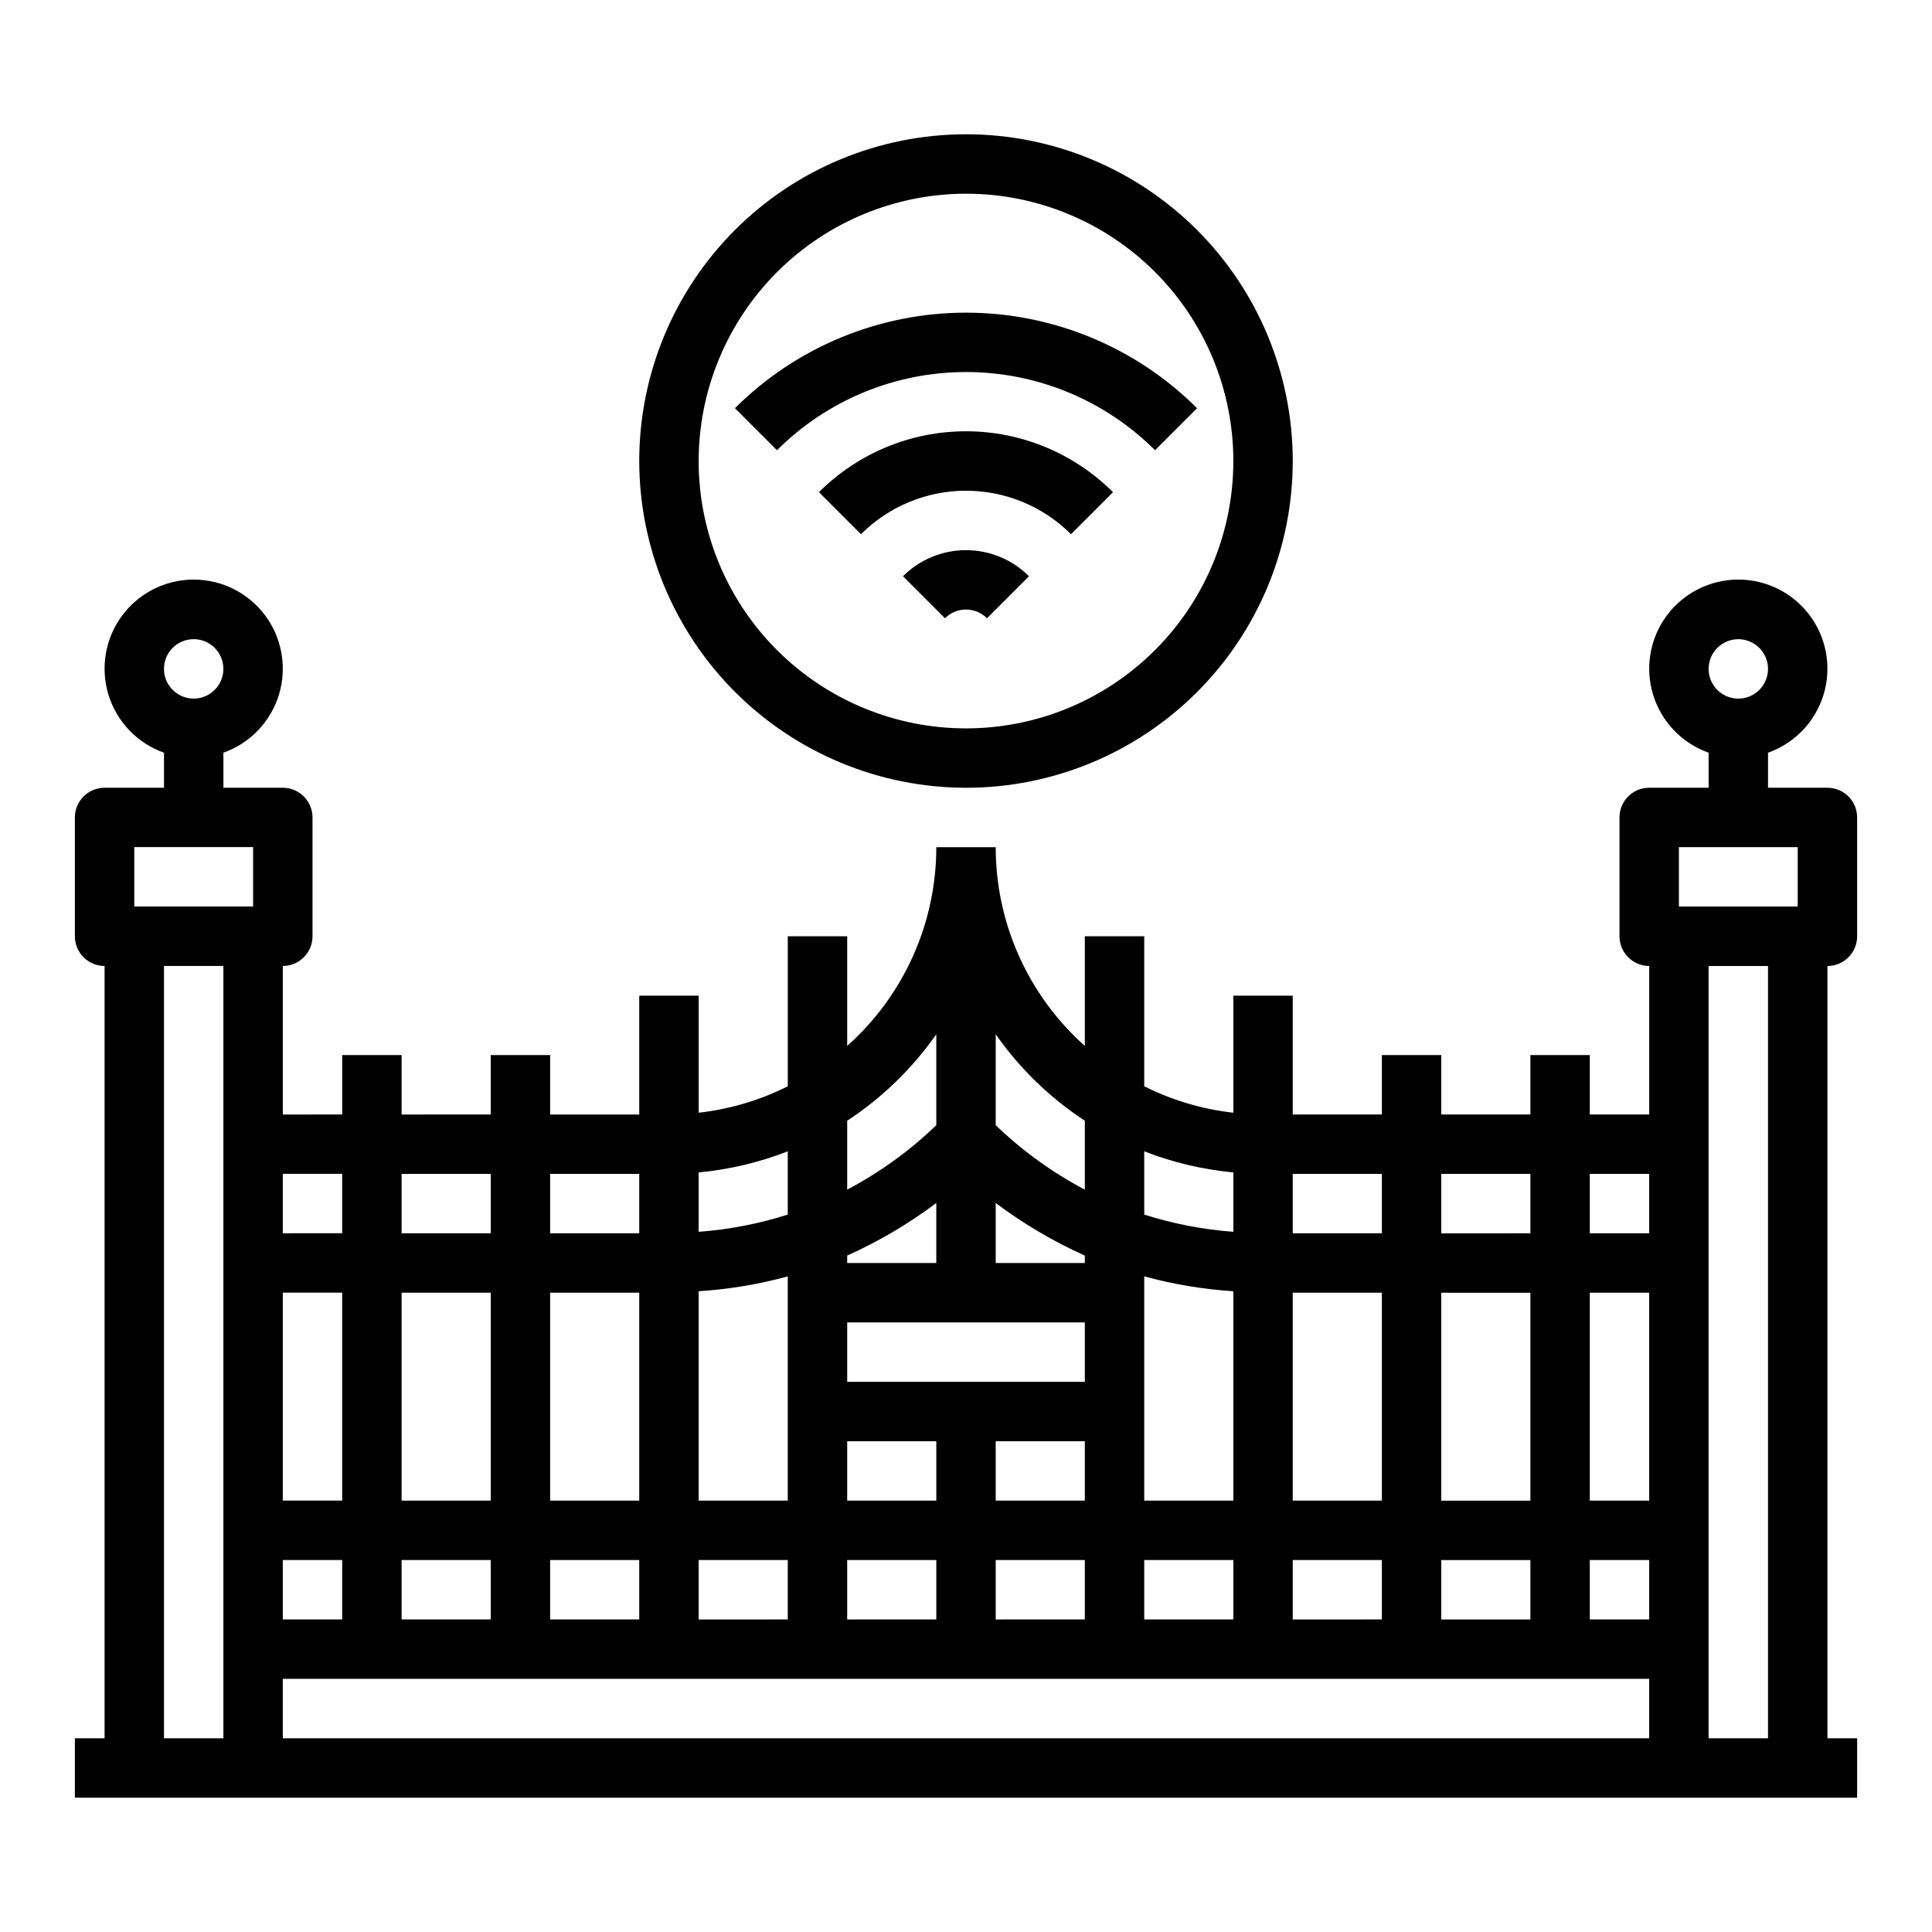 <?xml version="1.0" encoding="UTF-8"?>
<!-- The Best Svg Icon site in the world: iconSvg.co, Visit us! https://iconsvg.co -->
<svg fill="#000000" width="800px" height="800px" version="1.1" viewBox="144 144 512 512" xmlns="http://www.w3.org/2000/svg">
 <g>
  <path d="m636.16 392.12v-31.488c0-2.086-0.832-4.09-2.305-5.566-1.477-1.473-3.481-2.305-5.566-2.305h-15.746v-9.289c7.059-2.496 12.52-8.191 14.711-15.352s0.855-14.938-3.598-20.957-11.496-9.57-18.984-9.57-14.535 3.551-18.988 9.57-5.785 13.797-3.594 20.957 7.648 12.855 14.711 15.352v9.289h-15.746c-4.348 0-7.871 3.523-7.871 7.871v31.488c0 2.09 0.828 4.09 2.305 5.566 1.477 1.477 3.481 2.309 5.566 2.309v39.359h-15.742v-15.746h-15.746v15.742l-23.617 0.004v-15.746h-15.742v15.742l-23.617 0.004v-31.488h-15.742v31.016c-8.223-0.926-16.219-3.297-23.617-7.008v-39.754h-15.742v29.051c-15.027-13.383-23.621-32.543-23.617-52.664h-15.746c0.008 20.121-8.586 39.281-23.613 52.664v-29.051h-15.746v39.754c-7.398 3.711-15.391 6.082-23.617 7.008v-31.016h-15.742v31.488h-23.617v-15.746h-15.742v15.742l-23.617 0.004v-15.746h-15.742v15.742l-15.746 0.004v-39.359c2.09 0 4.09-0.832 5.566-2.309 1.477-1.477 2.305-3.477 2.305-5.566v-31.488c0-2.086-0.828-4.09-2.305-5.566-1.477-1.473-3.477-2.305-5.566-2.305h-15.742v-9.289c7.059-2.496 12.516-8.191 14.707-15.352s0.859-14.938-3.594-20.957-11.5-9.57-18.988-9.57-14.531 3.551-18.984 9.57-5.789 13.797-3.598 20.957c2.195 7.16 7.652 12.855 14.711 15.352v9.289h-15.742c-4.348 0-7.875 3.523-7.875 7.871v31.488c0 2.09 0.832 4.09 2.309 5.566 1.477 1.477 3.477 2.309 5.566 2.309v204.67h-7.875v15.742h472.32v-15.742h-7.871v-204.67c2.086 0 4.09-0.832 5.566-2.309 1.473-1.477 2.305-3.477 2.305-5.566zm-110.21 62.977h23.617v15.742l-23.617 0.004zm0 31.488h23.617v55.105h-23.617zm0 70.848h23.617v15.742l-23.617 0.004zm-39.359-102.34h23.617v15.742l-23.617 0.004zm0 31.488h23.617v55.105h-23.617zm0 70.848h23.617v15.742l-23.617 0.004zm-39.359-108.32c7.574 2.957 15.523 4.836 23.617 5.59v15.742c-8.023-0.594-15.949-2.125-23.617-4.566zm0 33.141c7.719 2.113 15.629 3.43 23.617 3.934v55.5h-23.617zm0 75.176h23.617v15.742l-23.617 0.004zm-39.359-139.33c6.348 9.062 14.359 16.84 23.617 22.906v18.262c-8.637-4.551-16.59-10.305-23.617-17.082zm0 44.715v-0.004c7.328 5.508 15.25 10.184 23.617 13.934v1.969h-23.617zm-39.359-21.805v-0.004c9.254-6.066 17.266-13.844 23.613-22.906v24.09-0.004c-7.027 6.777-14.977 12.531-23.613 17.082zm0 35.738v-0.004c8.363-3.75 16.285-8.426 23.613-13.934v15.902h-23.613zm0 17.707h62.977v15.742l-62.977 0.004zm39.359 47.23v-15.742h23.617v15.742zm23.617 15.742v15.742l-23.617 0.008v-15.746zm-62.977-31.488h23.617v15.742l-23.617 0.008zm0 31.488h23.617v15.742l-23.617 0.008zm-39.363-102.72c8.098-0.754 16.047-2.633 23.617-5.59v16.766c-7.664 2.441-15.59 3.973-23.617 4.566zm0 31.488v-0.004c7.988-0.504 15.902-1.82 23.617-3.934v59.434h-23.617zm0 71.238h23.617v15.742l-23.617 0.004zm-39.359-102.34h23.617v15.742l-23.617 0.004zm0 31.488h23.617v55.105h-23.617zm0 70.848h23.617v15.742l-23.617 0.004zm-39.359-102.34h23.617v15.742l-23.617 0.004zm0 31.488h23.617v55.105h-23.617zm0 70.848h23.617v15.742l-23.617 0.004zm-31.488-102.34h15.742v15.742l-15.742 0.004zm0 31.488h15.742v55.105h-15.742zm0 70.848h15.742v15.742l-15.742 0.004zm-23.617-244.03c3.188 0 6.055 1.918 7.273 4.859s0.547 6.328-1.707 8.578c-2.25 2.254-5.637 2.926-8.578 1.707s-4.859-4.09-4.859-7.273c0-4.348 3.523-7.871 7.871-7.871zm7.875 291.27h-15.746v-204.67h15.746zm7.871-220.42h-31.488v-15.742h31.488zm369.98 220.42h-362.11v-15.746h362.11zm0-31.488h-15.742v-15.746h15.742zm0-31.488h-15.742v-55.105h15.742zm0-70.848h-15.742v-15.746h15.742zm23.617-157.44c3.184 0 6.055 1.918 7.273 4.859s0.543 6.328-1.707 8.578c-2.254 2.254-5.637 2.926-8.578 1.707s-4.859-4.09-4.859-7.273c0-4.348 3.523-7.871 7.871-7.871zm7.871 291.27h-15.742v-204.67h15.742zm7.871-220.42h-31.488v-15.742h31.488z"/>
  <path d="m383.3 296.71 11.133 11.133v-0.004c3.074-3.07 8.055-3.07 11.129 0l11.133-11.133v0.004c-4.43-4.43-10.434-6.914-16.695-6.914s-12.27 2.484-16.699 6.914z"/>
  <path d="m361.04 274.44 11.133 11.133v-0.004c7.379-7.379 17.391-11.523 27.828-11.523 10.434 0 20.445 4.144 27.824 11.523l11.133-11.133v0.004c-10.336-10.336-24.352-16.145-38.965-16.145-14.617 0-28.633 5.809-38.969 16.145z"/>
  <path d="m450.1 263.31 11.133-11.133h-0.004c-16.25-16.215-38.27-25.32-61.227-25.32s-44.98 9.105-61.23 25.32l11.133 11.133c13.297-13.266 31.312-20.719 50.098-20.719 18.781 0 36.801 7.453 50.098 20.719z"/>
  <path d="m400 352.77c22.965 0 44.988-9.121 61.227-25.363 16.242-16.238 25.363-38.262 25.363-61.227 0-22.969-9.121-44.992-25.363-61.23-16.238-16.242-38.262-25.363-61.227-25.363-22.969 0-44.992 9.121-61.23 25.363-16.238 16.238-25.363 38.262-25.363 61.23 0.027 22.957 9.16 44.965 25.391 61.199 16.234 16.234 38.246 25.363 61.203 25.391zm0-157.44c18.789 0 36.809 7.465 50.098 20.754 13.285 13.285 20.75 31.305 20.75 50.098 0 18.789-7.465 36.809-20.75 50.094-13.289 13.289-31.309 20.754-50.098 20.754-18.793 0-36.812-7.465-50.098-20.754-13.289-13.285-20.754-31.305-20.754-50.094 0.023-18.785 7.492-36.793 20.777-50.074 13.281-13.285 31.289-20.754 50.074-20.777z"/>
 </g>
</svg>